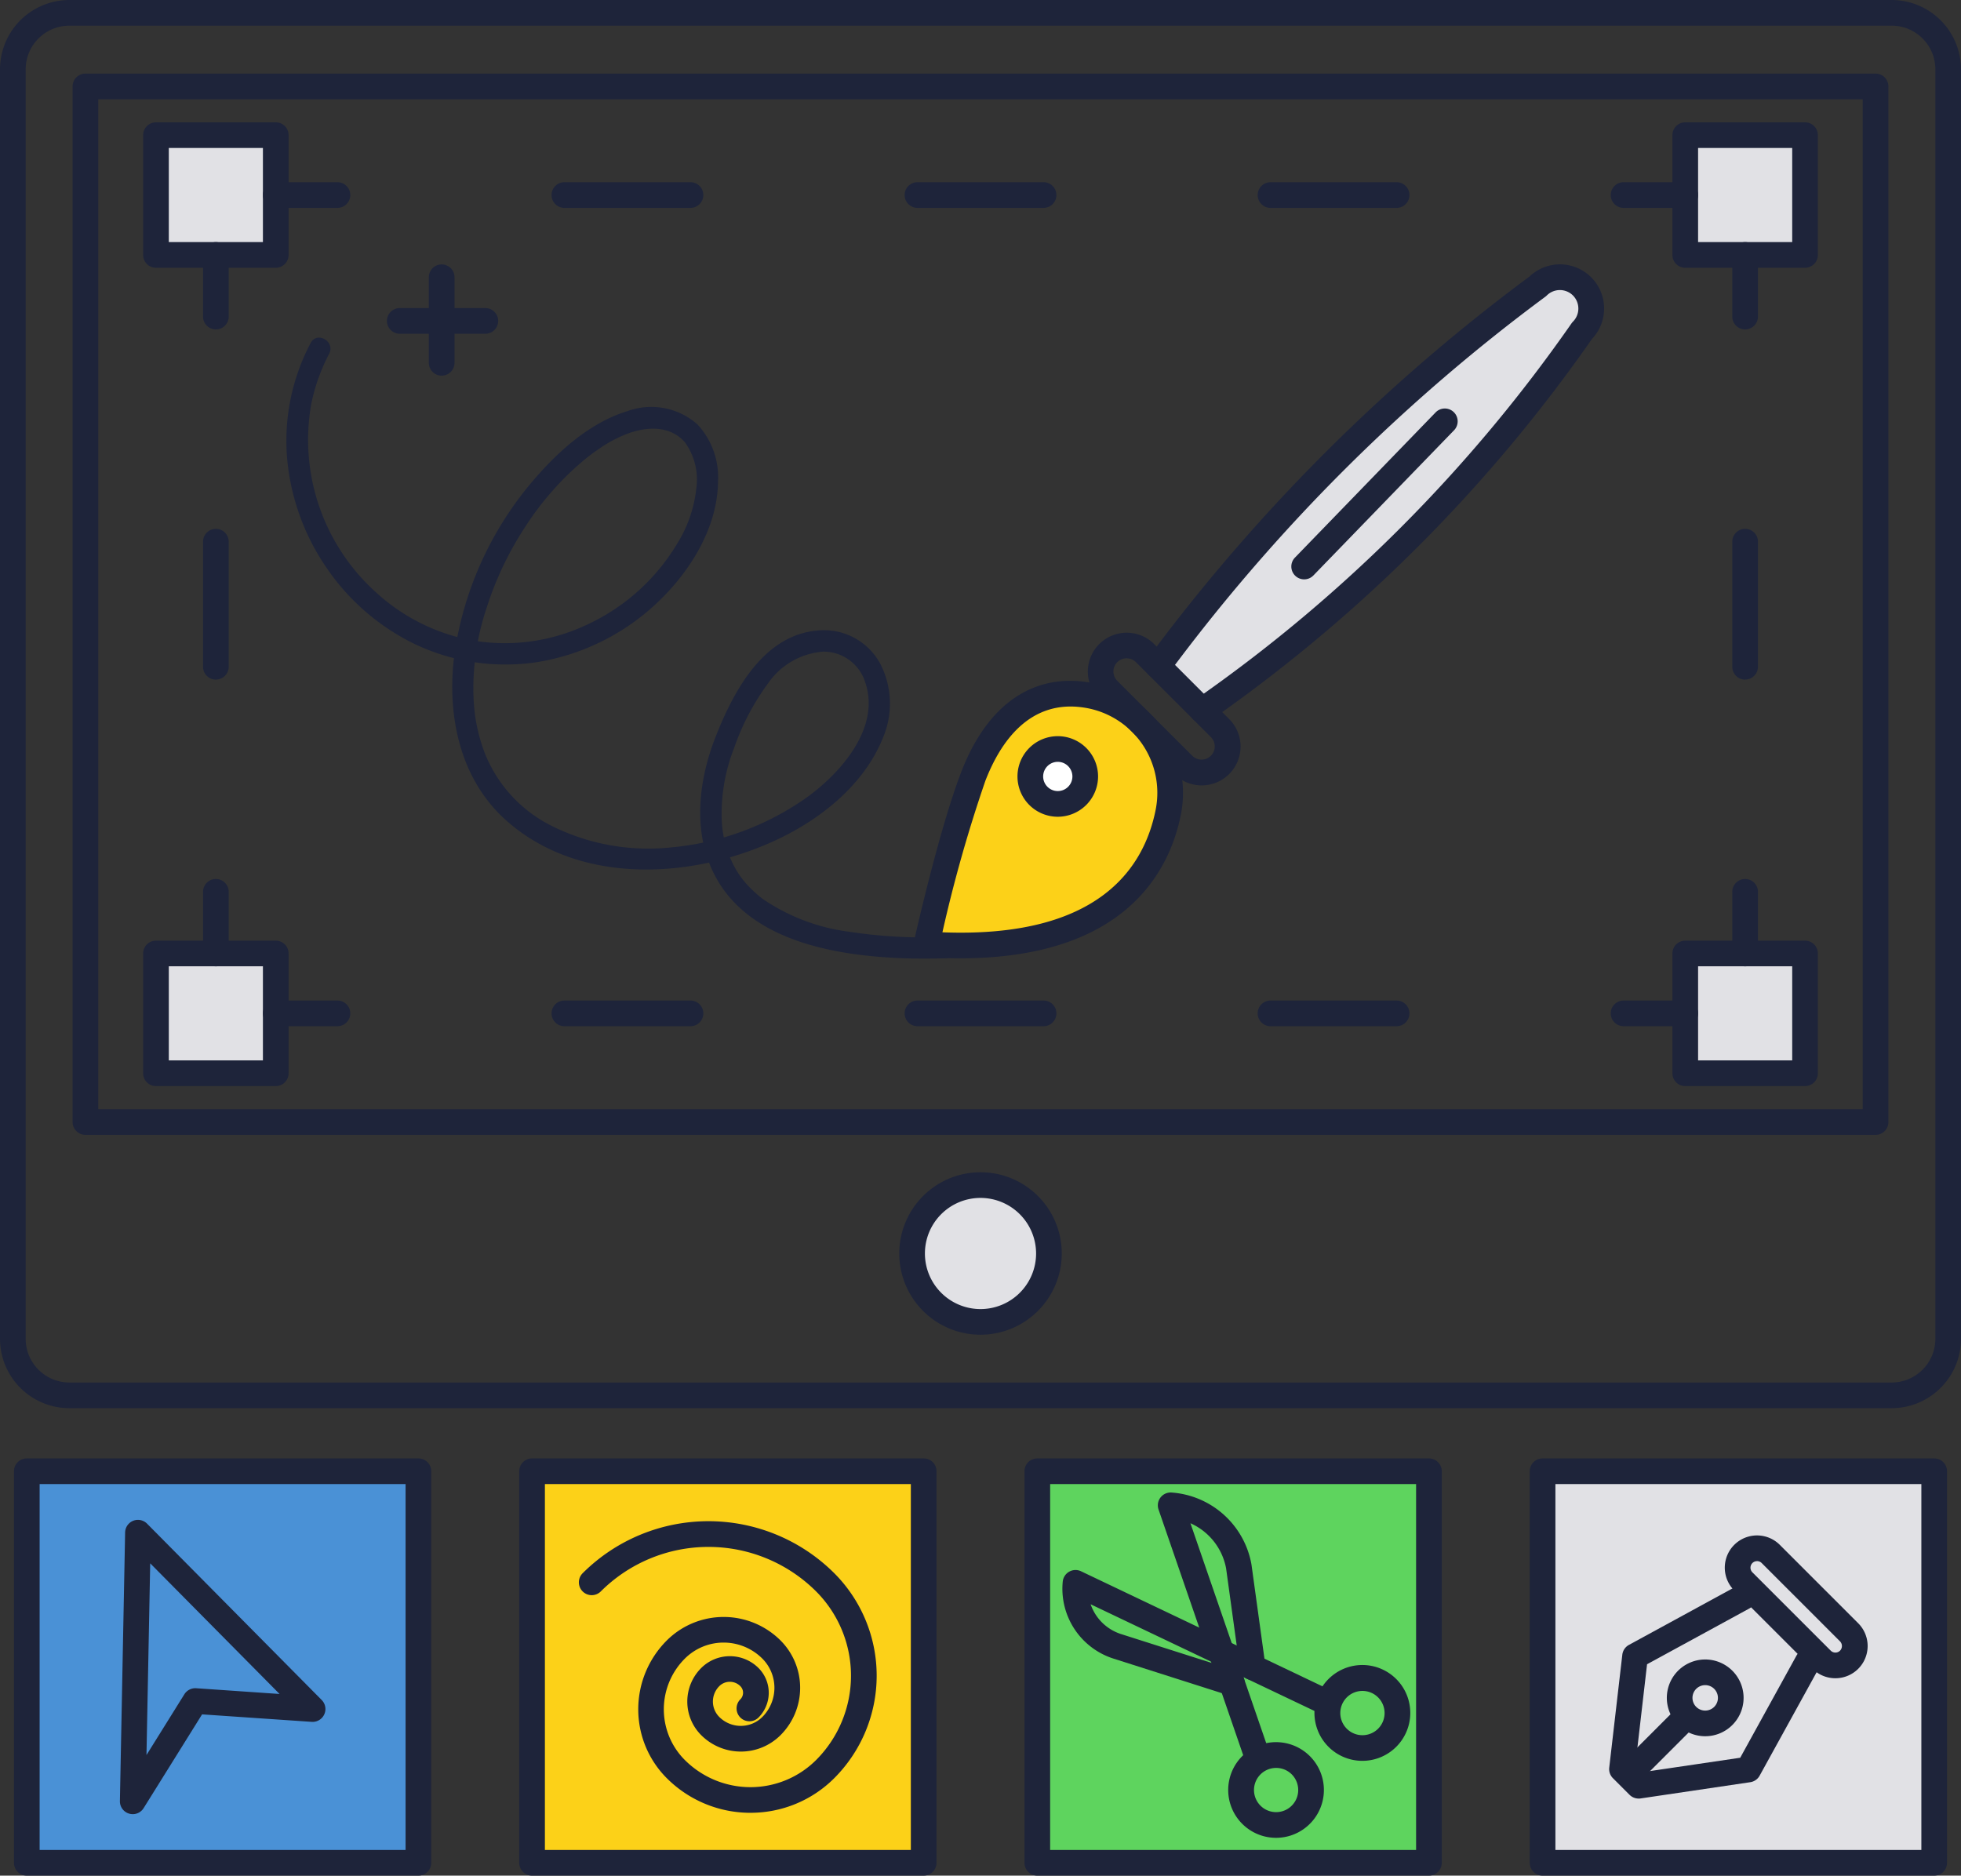 <svg xmlns="http://www.w3.org/2000/svg" width="204.939" height="196.047" viewBox="0 0 204.939 196.047"><rect x="0" y="0" width="204.939" height="196.047" fill="#333333" stroke="none"/><g transform="translate(11118.473 19064.309)"><rect width="12.519" height="12.519" transform="translate(-11102.173 -19050.182)" fill="#e1e1e5"/><rect width="12.519" height="12.519" transform="translate(-11102.173 -18964.646)" fill="#e1e1e5"/><rect width="12.519" height="12.519" transform="translate(-10942.354 -19050.182)" fill="#e1e1e5"/><rect width="12.519" height="12.519" transform="translate(-10942.354 -18964.646)" fill="#e1e1e5"/><path d="M1035.411,121.364l1.258-1.661a189.958,189.958,0,0,1,38.424-38.02,3.276,3.276,0,0,1,4.633,4.633h0A159.559,159.559,0,0,1,1040.6,125.6l-.559.393Z" transform="translate(-12032.862 -19116.057)" fill="#e1e1e5"/><path d="M1006.558,190.455c-1.112,5.609-5.687,15.128-25.272,13.817,0,0,2.6-11.627,4.906-17.579s6.321-9.381,11.874-8.472a10.354,10.354,0,0,1,8.491,12.234" transform="translate(-12002.938 -19169.879)" fill="#fcd118"/><path d="M1011.3,193.878a2.87,2.87,0,1,1-2.87-2.87,2.87,2.87,0,0,1,2.87,2.87" transform="translate(-12016.357 -19177.029)" fill="#fff"/><path d="M992.225,300.1a7.151,7.151,0,1,1-7.15-7.15,7.15,7.15,0,0,1,7.15,7.15" transform="translate(-12001.078 -19233.391)" fill="#e1e1e5"/><rect width="40.927" height="40.927" transform="translate(-11115.671 -18910.531)" fill="#4a91d6"/><rect width="40.927" height="40.927" transform="translate(-11062.868 -18910.531)" fill="#fcd118"/><rect width="40.927" height="40.927" transform="translate(-11010.065 -18910.531)" fill="#5ed45e"/><rect width="40.927" height="40.927" transform="translate(-10957.264 -18910.531)" fill="#e1e1e5"/><path d="M866.315,89.353a1.341,1.341,0,0,1-1.341-1.341V79.069a1.341,1.341,0,0,1,2.683,0v8.942a1.341,1.341,0,0,1-1.341,1.341" transform="translate(-11938.63 -19114.398)" fill="#1e243a"/><path d="M865.466,90.619h-8.942a1.341,1.341,0,0,1,0-2.683h8.942a1.341,1.341,0,1,1,0,2.683" transform="translate(-11933.217 -19120.043)" fill="#1e243a"/><path d="M962.43,163.1H771.987a7.256,7.256,0,0,1-7.248-7.248V23.16a7.256,7.256,0,0,1,7.248-7.248H962.43a7.256,7.256,0,0,1,7.248,7.248V155.852a7.256,7.256,0,0,1-7.248,7.248M771.987,18.595a4.57,4.57,0,0,0-4.565,4.566V155.852a4.57,4.57,0,0,0,4.565,4.565H962.43A4.571,4.571,0,0,0,967,155.852V23.16a4.571,4.571,0,0,0-4.566-4.566Z" transform="translate(-11883.212 -19080.221)" fill="#1e243a"/><path d="M970.131,144.04H783.047a1.341,1.341,0,0,1-1.341-1.341V34.457a1.341,1.341,0,0,1,1.341-1.341H970.131a1.341,1.341,0,0,1,1.341,1.341V142.7a1.341,1.341,0,0,1-1.341,1.341m-185.743-2.683h184.4V35.8h-184.4Z" transform="translate(-11892.593 -19089.732)" fill="#1e243a"/><path d="M983.417,306.933a8.491,8.491,0,1,1,8.492-8.491,8.5,8.5,0,0,1-8.492,8.491m0-14.3a5.809,5.809,0,1,0,5.809,5.809,5.815,5.815,0,0,0-5.809-5.809" transform="translate(-11999.42 -19231.732)" fill="#1e243a"/><path d="M983.153,204.074q-1.723,0-3.616-.125a1.342,1.342,0,0,1-1.219-1.632c.107-.479,2.651-11.794,4.964-17.771,2.7-6.971,7.437-10.279,13.342-9.311a11.7,11.7,0,0,1,9.59,13.818c-1.144,5.767-5.691,15.02-23.061,15.02m-1.859-2.718c16.144.627,21.049-6.568,22.289-12.823a9.013,9.013,0,0,0-7.392-10.649c-5.791-.949-8.856,3.627-10.406,7.632a148.716,148.716,0,0,0-4.49,15.84m23.6-12.563h0Z" transform="translate(-12001.278 -19168.217)" fill="#1e243a"/><path d="M1030.9,179.772a4.049,4.049,0,0,1-2.872-1.188h0l-7.846-7.846a4.062,4.062,0,0,1,5.745-5.744l7.845,7.846a4.06,4.06,0,0,1-2.872,6.932m-7.846-13.284a1.378,1.378,0,0,0-.975,2.354l7.846,7.846a1.379,1.379,0,0,0,1.95-1.95l-7.846-7.846a1.375,1.375,0,0,0-.975-.4" transform="translate(-12023.787 -19161.99)" fill="#1e243a"/><path d="M1038.386,125.678a1.342,1.342,0,0,1-.773-2.439l.558-.393a157.764,157.764,0,0,0,38.794-38.958,1.38,1.38,0,0,1,.152-.182,1.944,1.944,0,0,0,0-2.735,1.937,1.937,0,0,0-2.736,0,1.386,1.386,0,0,1-.15.13,188.556,188.556,0,0,0-38.152,37.751l-1.258,1.661a1.341,1.341,0,0,1-2.139-1.619l1.257-1.661A191.216,191.216,0,0,1,1072.562,79a4.617,4.617,0,0,1,6.542,6.513,160.425,160.425,0,0,1-39.389,39.53l-.558.393a1.335,1.335,0,0,1-.77.244" transform="translate(-12031.203 -19114.396)" fill="#1e243a"/><path d="M900.466,157.493a51.589,51.589,0,0,1-9.951-.54,20.667,20.667,0,0,1-9.069-3.441,12.747,12.747,0,0,1-1.619-1.483,9.145,9.145,0,0,1-1.289-1.8,11.333,11.333,0,0,1-1.357-4.722,18.762,18.762,0,0,1,1.28-7.75,25.282,25.282,0,0,1,3.56-6.781,7.678,7.678,0,0,1,5.776-3.305,4.566,4.566,0,0,1,4.4,3.305c1.525,4.643-2.5,9.258-5.962,11.809a29.044,29.044,0,0,1-14.338,5.346,22.639,22.639,0,0,1-12.8-2.4,14.462,14.462,0,0,1-5.934-5.847q-.247-.453-.463-.922c-.03-.065-.212-.482-.136-.3-.08-.19-.155-.383-.227-.577a17.431,17.431,0,0,1-.606-1.987q-.124-.51-.219-1.027-.048-.26-.089-.521-.016-.1-.031-.209a1.21,1.21,0,0,1-.023-.178c-.084-.731-.139-1.464-.153-2.2a26.5,26.5,0,0,1,1.37-8.823,34.4,34.4,0,0,1,4.065-8.537,30.487,30.487,0,0,1,2.723-3.618,29.5,29.5,0,0,1,3.232-3.189,17.9,17.9,0,0,1,1.712-1.3,13.658,13.658,0,0,1,3.245-1.694c2.009-.685,4.3-.7,5.771,1a6.673,6.673,0,0,1,1.168,4.9,13.587,13.587,0,0,1-1.964,5.645,21.5,21.5,0,0,1-9.617,8.585,20.028,20.028,0,0,1-12.212,1.491,20.346,20.346,0,0,1-9.684-4.961,21.46,21.46,0,0,1-6.759-19.638,19.715,19.715,0,0,1,1.877-5.288c.669-1.272-1.26-2.4-1.93-1.128a21.851,21.851,0,0,0-2.452,12.186,23.967,23.967,0,0,0,4.141,11.358,23.619,23.619,0,0,0,9.164,7.916A22.037,22.037,0,0,0,858.1,128.73a23.783,23.783,0,0,0,12.692-6.524c3.272-3.22,5.969-7.676,5.993-12.386a8.1,8.1,0,0,0-2.142-5.889,7.274,7.274,0,0,0-7.321-1.4c-3.735,1.141-6.95,3.935-9.484,6.829a35.8,35.8,0,0,0-8.585,18.441c-.859,6.332.461,13.138,5.423,17.538,7.565,6.708,19.107,6.117,27.819,2.191,4.822-2.173,9.535-5.847,11.538-10.888a9.1,9.1,0,0,0-.255-7.63,6.676,6.676,0,0,0-6.151-3.577c-5.908.216-9.1,6.134-11.027,10.959-1.831,4.588-2.526,9.988-.216,14.539,3.45,6.794,12.153,8.417,19.039,8.755,1.68.083,3.364.086,5.045.034,1.435-.044,1.442-2.279,0-2.236" transform="translate(-11920.218 -19123.869)" fill="#1e243a"/><path d="M812.056,59.71H799.537a1.341,1.341,0,0,1-1.341-1.341V45.849a1.341,1.341,0,0,1,1.341-1.341h12.519a1.341,1.341,0,0,1,1.341,1.341V58.368a1.341,1.341,0,0,1-1.341,1.341m-11.178-2.683h9.836V47.19h-9.836Z" transform="translate(-11901.71 -19096.031)" fill="#1e243a"/><path d="M812.056,251.014H799.537a1.341,1.341,0,0,1-1.341-1.341V237.153a1.341,1.341,0,0,1,1.341-1.341h12.519a1.341,1.341,0,0,1,1.341,1.341v12.519a1.341,1.341,0,0,1-1.341,1.341m-11.178-2.683h9.836v-9.836h-9.836Z" transform="translate(-11901.71 -19201.801)" fill="#1e243a"/><path d="M1169.5,59.71h-12.519a1.341,1.341,0,0,1-1.341-1.341V45.849a1.341,1.341,0,0,1,1.341-1.341H1169.5a1.341,1.341,0,0,1,1.341,1.341V58.368a1.341,1.341,0,0,1-1.341,1.341m-11.177-2.683h9.836V47.19h-9.836Z" transform="translate(-12099.333 -19096.031)" fill="#1e243a"/><path d="M1169.5,251.014h-12.519a1.341,1.341,0,0,1-1.341-1.341V237.153a1.341,1.341,0,0,1,1.341-1.341H1169.5a1.341,1.341,0,0,1,1.341,1.341v12.519a1.341,1.341,0,0,1-1.341,1.341m-11.177-2.683h9.836v-9.836h-9.836Z" transform="translate(-12099.333 -19201.801)" fill="#1e243a"/><path d="M833.983,252.495h-6.445a1.341,1.341,0,1,1,0-2.683h6.445a1.341,1.341,0,0,1,0,2.683" transform="translate(-11917.19 -19209.541)" fill="#1e243a"/><path d="M981.971,252.495H968.794a1.341,1.341,0,1,1,0-2.683h13.177a1.341,1.341,0,1,1,0,2.683m-36.9,0H931.9a1.341,1.341,0,1,1,0-2.683h13.177a1.341,1.341,0,1,1,0,2.683m-36.9,0H895a1.341,1.341,0,1,1,0-2.683h13.177a1.341,1.341,0,1,1,0,2.683" transform="translate(-11954.489 -19209.541)" fill="#1e243a"/><path d="M1149.01,252.495h-6.445a1.341,1.341,0,0,1,0-2.683h6.445a1.341,1.341,0,0,1,0,2.683" transform="translate(-12091.363 -19209.541)" fill="#1e243a"/><path d="M1170.978,230.524a1.341,1.341,0,0,1-1.341-1.341v-6.446a1.341,1.341,0,0,1,2.683,0v6.446a1.341,1.341,0,0,1-1.341,1.341" transform="translate(-12107.073 -19193.83)" fill="#1e243a"/><path d="M1170.978,155.3a1.341,1.341,0,0,1-1.341-1.341V140.883a1.341,1.341,0,0,1,2.683,0h0v13.071a1.341,1.341,0,0,1-1.341,1.341" transform="translate(-12107.073 -19148.574)" fill="#1e243a"/><path d="M1170.978,81.635a1.341,1.341,0,0,1-1.341-1.341V73.849a1.341,1.341,0,0,1,2.683,0v6.445a1.341,1.341,0,0,1-1.341,1.341" transform="translate(-12107.073 -19111.512)" fill="#1e243a"/><path d="M1149.01,61.19h-6.445a1.341,1.341,0,0,1,0-2.683h6.445a1.341,1.341,0,0,1,0,2.683" transform="translate(-12091.363 -19103.771)" fill="#1e243a"/><path d="M981.972,61.19H968.795a1.341,1.341,0,1,1,0-2.683h13.177a1.341,1.341,0,1,1,0,2.683m-36.9,0H931.9a1.341,1.341,0,1,1,0-2.683h13.177a1.341,1.341,0,1,1,0,2.683m-36.9,0H895a1.341,1.341,0,1,1,0-2.683h13.177a1.341,1.341,0,1,1,0,2.683" transform="translate(-11954.49 -19103.771)" fill="#1e243a"/><path d="M833.983,61.19h-6.445a1.341,1.341,0,1,1,0-2.683h6.445a1.341,1.341,0,0,1,0,2.683" transform="translate(-11917.19 -19103.771)" fill="#1e243a"/><path d="M813.537,81.635a1.341,1.341,0,0,1-1.341-1.341V73.849a1.341,1.341,0,0,1,2.683,0v6.445a1.341,1.341,0,0,1-1.341,1.341" transform="translate(-11909.45 -19111.512)" fill="#1e243a"/><path d="M813.537,155.3a1.341,1.341,0,0,1-1.341-1.341V140.884a1.341,1.341,0,0,1,2.683,0v13.071a1.341,1.341,0,0,1-1.341,1.341" transform="translate(-11909.45 -19148.574)" fill="#1e243a"/><path d="M813.537,230.524a1.341,1.341,0,0,1-1.341-1.341v-6.446a1.341,1.341,0,0,1,2.683,0v6.446a1.341,1.341,0,0,1-1.341,1.341" transform="translate(-11909.45 -19193.83)" fill="#1e243a"/><path d="M1067.911,129.235a1.341,1.341,0,0,1-.964-2.274l14.724-15.2a1.342,1.342,0,0,1,1.928,1.866l-14.724,15.2a1.336,1.336,0,0,1-.964.408" transform="translate(-12050.089 -19132.988)" fill="#1e243a"/><path d="M810.274,400.456H769.347a1.342,1.342,0,0,1-1.341-1.341V358.187a1.341,1.341,0,0,1,1.341-1.341h40.927a1.342,1.342,0,0,1,1.341,1.341v40.927a1.342,1.342,0,0,1-1.341,1.341m-39.586-2.683h38.244V359.529H770.689Z" transform="translate(-11885.019 -19268.717)" fill="#1e243a"/><path d="M928.37,400.456H887.443a1.342,1.342,0,0,1-1.341-1.341V358.187a1.341,1.341,0,0,1,1.341-1.341H928.37a1.341,1.341,0,0,1,1.341,1.341v40.927a1.342,1.342,0,0,1-1.341,1.341m-39.585-2.683h38.244V359.529H888.785Z" transform="translate(-11950.312 -19268.717)" fill="#1e243a"/><path d="M1046.465,400.456h-40.927a1.342,1.342,0,0,1-1.341-1.341V358.187a1.341,1.341,0,0,1,1.341-1.341h40.927a1.341,1.341,0,0,1,1.341,1.341v40.927a1.342,1.342,0,0,1-1.341,1.341m-39.586-2.683h38.244V359.529H1006.88Z" transform="translate(-12015.604 -19268.717)" fill="#1e243a"/><path d="M1164.561,400.456h-40.927a1.342,1.342,0,0,1-1.341-1.341V358.187a1.341,1.341,0,0,1,1.341-1.341h40.927a1.341,1.341,0,0,1,1.341,1.341v40.927a1.341,1.341,0,0,1-1.341,1.341m-39.585-2.683h38.244V359.529h-38.244Z" transform="translate(-12080.897 -19268.717)" fill="#1e243a"/><path d="M794.1,401.976a1.341,1.341,0,0,1-1.341-1.367l.545-28.077a1.341,1.341,0,0,1,2.294-.918l18.251,18.432a1.342,1.342,0,0,1-1.044,2.283l-11.458-.783-6.109,9.8a1.342,1.342,0,0,1-1.138.632m1.825-26.219-.389,20.039,3.961-6.354a1.351,1.351,0,0,1,1.23-.629l8.717.6Z" transform="translate(-11898.701 -19276.664)" fill="#1e243a"/><path d="M917.995,402.011a12.346,12.346,0,0,1-8.757-3.621,10.176,10.176,0,0,1,0-14.39,8.419,8.419,0,0,1,11.892,0,7,7,0,0,1,0,9.893,5.864,5.864,0,0,1-8.294,0,4.96,4.96,0,0,1,0-7.014,4.242,4.242,0,0,1,5.991,0,3.662,3.662,0,0,1,0,5.172,1.341,1.341,0,0,1-1.9-1.9.975.975,0,0,0,0-1.378,1.555,1.555,0,0,0-2.2,0,2.277,2.277,0,0,0,0,3.221,3.182,3.182,0,0,0,4.5,0,4.318,4.318,0,0,0,0-6.1,5.732,5.732,0,0,0-8.1,0,7.492,7.492,0,0,0,0,10.6,9.711,9.711,0,0,0,13.719,0,12.476,12.476,0,0,0,0-17.624,15.931,15.931,0,0,0-22.5,0,1.341,1.341,0,0,1-1.9-1.9,18.617,18.617,0,0,1,26.3,0,15.162,15.162,0,0,1,0,21.418,12.347,12.347,0,0,1-8.757,3.621" transform="translate(-11958.029 -19276.84)" fill="#1e243a"/><path d="M1040.3,397.955a1.337,1.337,0,0,1-.576-.131l-7.771-3.7a1.342,1.342,0,0,1-1.6,1.885l-12-3.826a7.663,7.663,0,0,1-5.273-8.045,1.341,1.341,0,0,1,1.911-1.074l25.894,12.342a1.341,1.341,0,0,1-.578,2.552m-24.314-11.445a4.966,4.966,0,0,0,3.174,3.113l10.137,3.231Z" transform="translate(-12020.488 -19283.139)" fill="#1e243a"/><path d="M1045.733,393.681a1.342,1.342,0,0,1-1.268-.9l-9.024-26.192a1.341,1.341,0,0,1,1.365-1.775,9.141,9.141,0,0,1,8.337,7.468c0,.02.007.039.01.059l1.456,10.561a1.342,1.342,0,0,1-2.343,1.061L1047,391.9a1.343,1.343,0,0,1-1.268,1.779m-6.958-25.656L1043.9,382.9l-1.4-10.167a6.46,6.46,0,0,0-3.724-4.709" transform="translate(-12032.838 -19273.119)" fill="#1e243a"/><path d="M1077.022,415.19a5.008,5.008,0,1,1,1.671-.29,4.975,4.975,0,0,1-1.671.29m.005-7.307a2.314,2.314,0,1,0,.992.226,2.314,2.314,0,0,0-.992-.226" transform="translate(-12053.109 -19295.451)" fill="#1e243a"/><path d="M1056.835,433.188a5,5,0,1,1,1.672-.289,4.97,4.97,0,0,1-1.672.289m0-7.305a2.31,2.31,0,1,0,2.18,1.538,2.294,2.294,0,0,0-2.18-1.538" transform="translate(-12041.948 -19305.402)" fill="#1e243a"/><path d="M1006.771,196.431a4.211,4.211,0,1,1,4.211-4.211,4.216,4.216,0,0,1-4.211,4.211m0-5.74a1.528,1.528,0,1,0,1.529,1.529,1.531,1.531,0,0,0-1.529-1.529" transform="translate(-12014.699 -19175.371)" fill="#1e243a"/><path d="M1158.344,411.877a4.011,4.011,0,1,1,2.837-1.174h0a4,4,0,0,1-2.837,1.173m1.889-2.122h0Zm-1.889-3.218a1.33,1.33,0,1,0,.94.389,1.326,1.326,0,0,0-.94-.389" transform="translate(-12098.611 -19294.709)" fill="#1e243a"/><path d="M1144.97,422.559a1.342,1.342,0,0,1-.948-2.29l5.338-5.338a1.341,1.341,0,0,1,1.9,1.9l-5.338,5.338a1.337,1.337,0,0,1-.948.393" transform="translate(-12092.693 -19300.615)" fill="#1e243a"/><path d="M1143.932,408.682a1.34,1.34,0,0,1-.948-.393l-1.738-1.738a1.341,1.341,0,0,1-.384-1.1l1.367-11.806a1.343,1.343,0,0,1,.69-1.023l11.295-6.16a1.341,1.341,0,0,1,1.285,2.355l-10.684,5.827-1.212,10.472.8.8,10.148-1.5,5.878-10.673a1.341,1.341,0,0,1,2.35,1.294l-6.2,11.255a1.342,1.342,0,0,1-.978.68l-11.474,1.7a1.388,1.388,0,0,1-.2.014" transform="translate(-12091.158 -19285)" fill="#1e243a"/><path d="M1179.446,389.784a3.347,3.347,0,0,1-2.383-.985l-8.19-8.19a3.369,3.369,0,0,1,4.765-4.765l8.19,8.191a3.367,3.367,0,0,1-2.382,5.749m-8.19-12.24a.685.685,0,0,0-.486,1.168l8.19,8.19a.692.692,0,0,0,.971,0,.7.7,0,0,0,0-.971l-8.19-8.19a.685.685,0,0,0-.486-.2" transform="translate(-12106.106 -19278.678)" fill="#1e243a"/></g></svg>